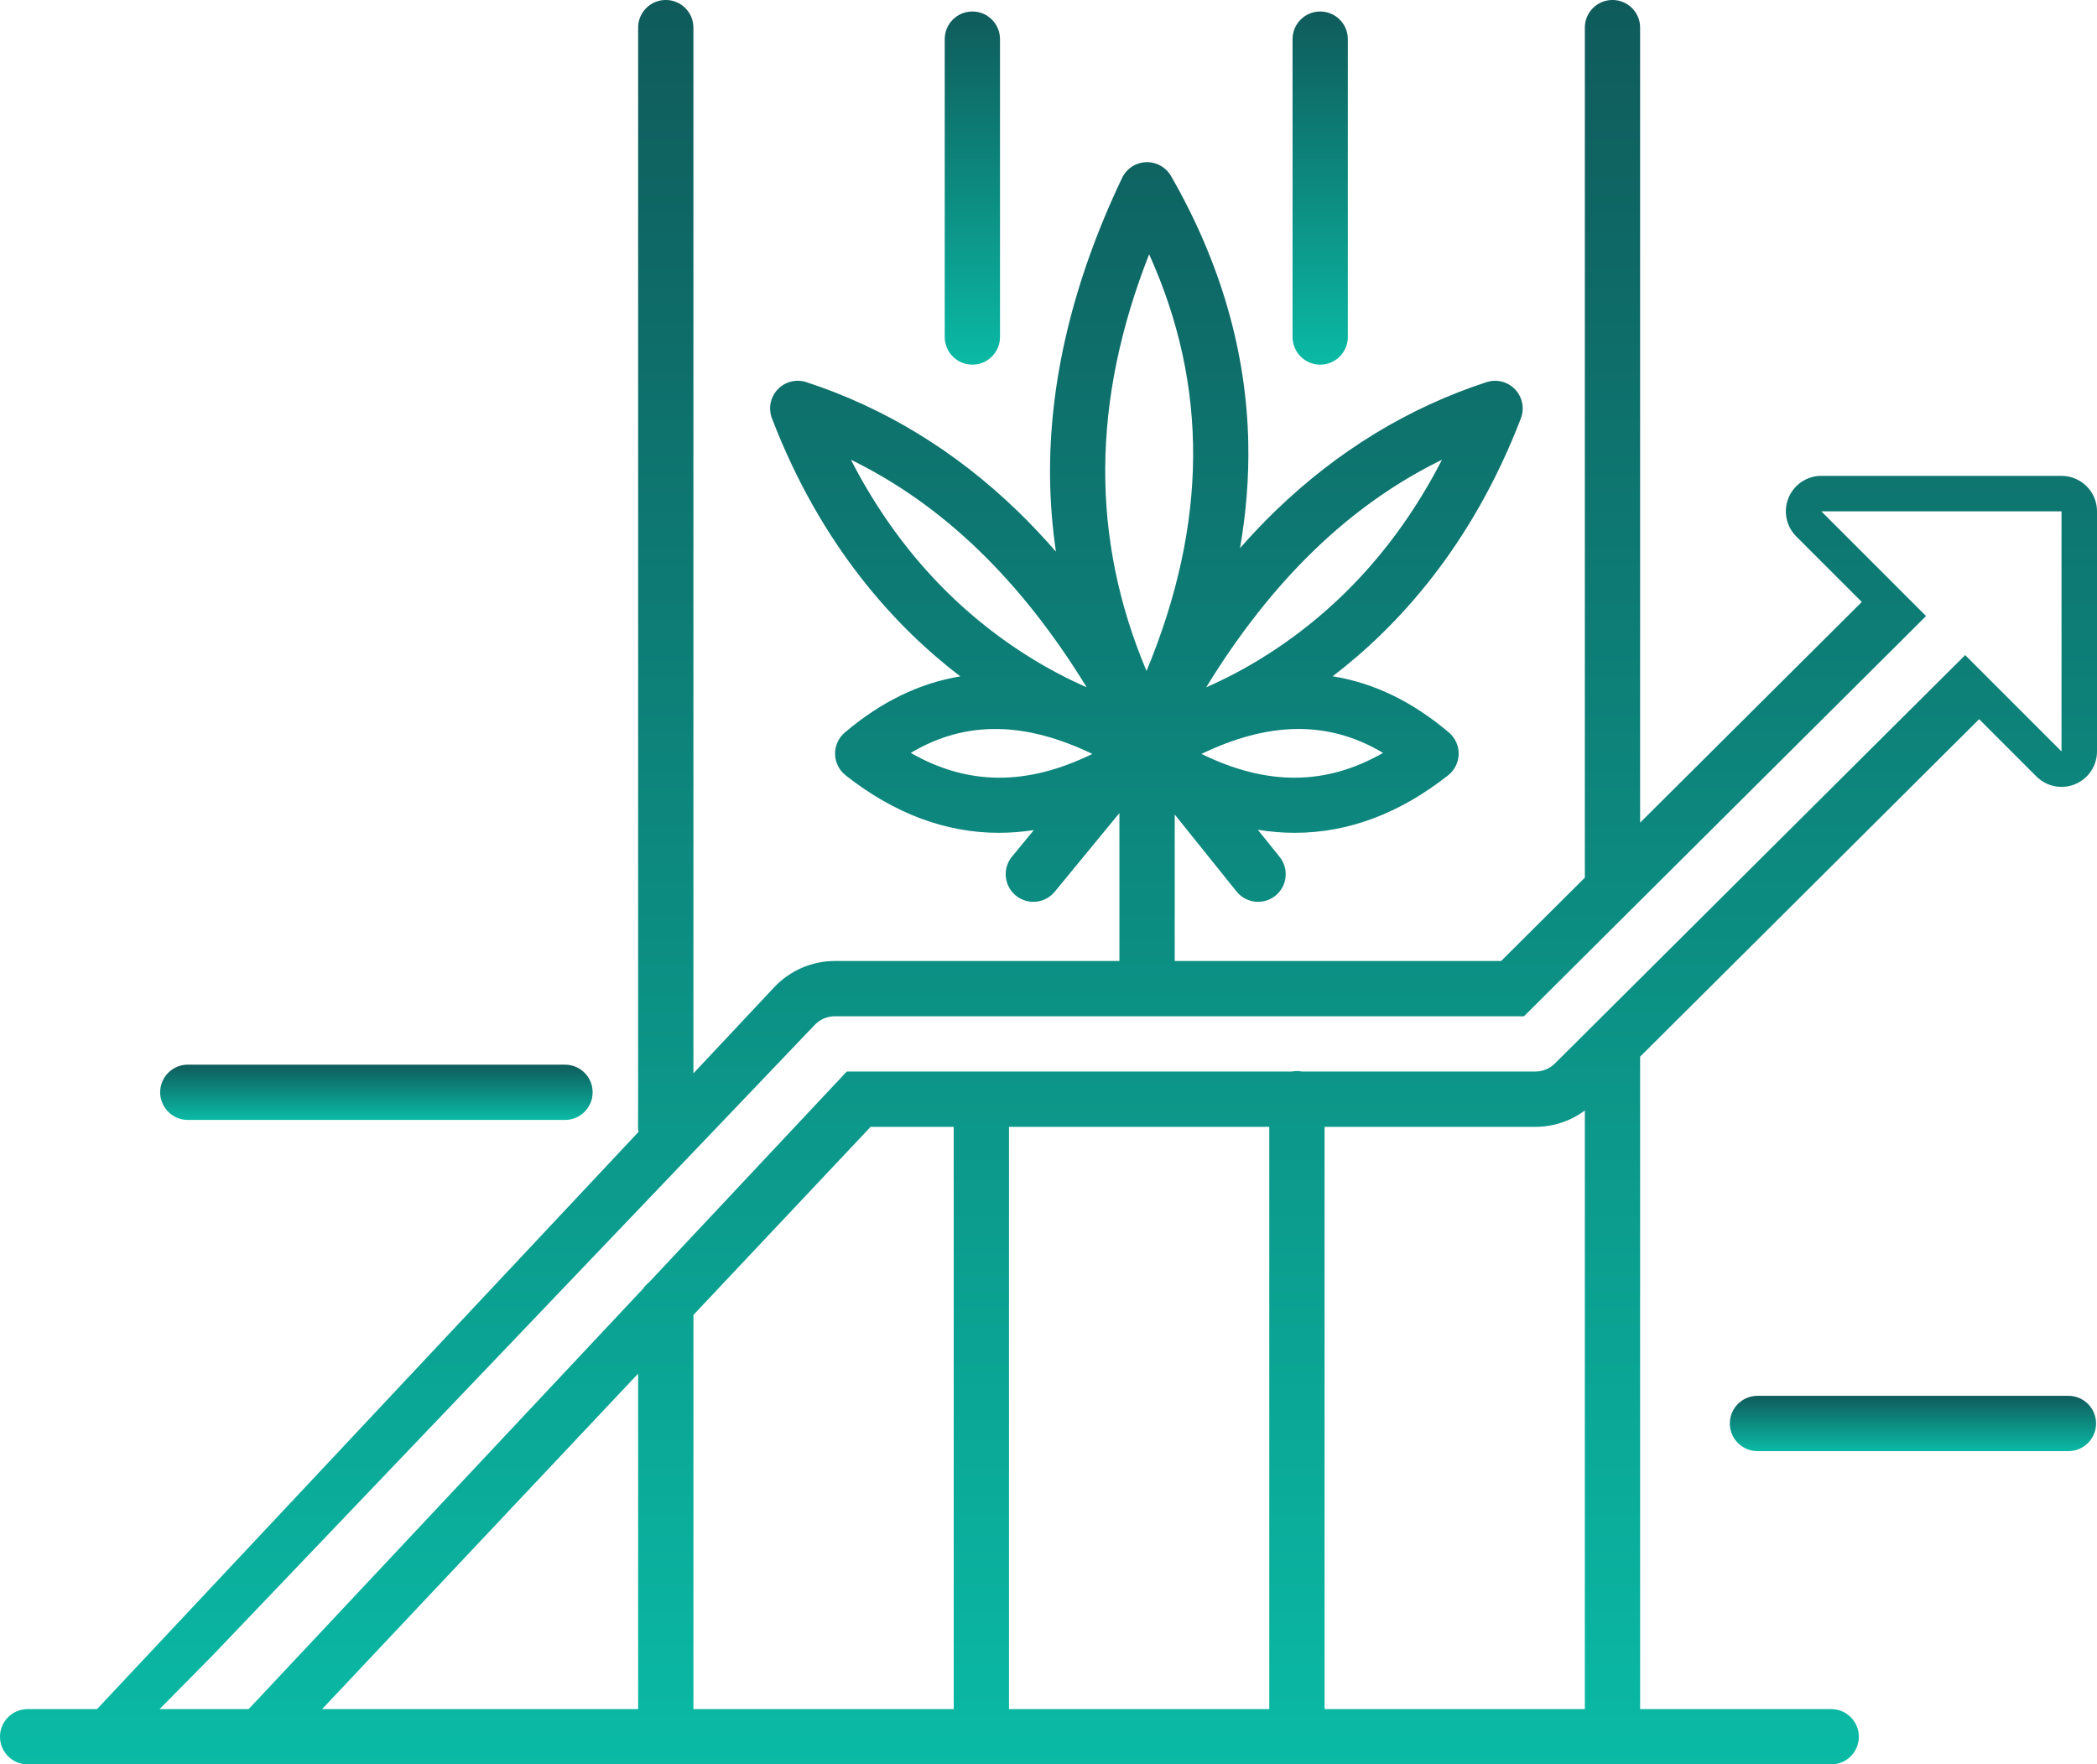 <svg width="290" height="244" viewBox="0 0 290 244" fill="none" xmlns="http://www.w3.org/2000/svg">
<g clip-path="url(#clip0_815_4900)">
<path d="M134.471 50.429C136.583 50.429 138.293 48.718 138.293 46.606V5.413C138.293 3.301 136.583 1.59 134.471 1.59C132.359 1.59 130.648 3.301 130.648 5.413V46.606C130.648 48.718 132.359 50.429 134.471 50.429Z" fill="url(#paint0_linear_815_4900)"/>
<path d="M182.572 50.429C184.684 50.429 186.395 48.718 186.395 46.606V5.413C186.395 3.301 184.684 1.59 182.572 1.59C180.461 1.59 178.75 3.301 178.75 5.413V46.606C178.75 48.718 180.461 50.429 182.572 50.429Z" fill="url(#paint1_linear_815_4900)"/>
<path d="M289.85 69.51C289.414 67.78 288.054 66.413 286.327 65.971C285.942 65.868 285.54 65.814 285.126 65.811H284.894L274.997 65.808H251.877C249.892 65.808 248.105 67.002 247.344 68.837C246.586 70.669 247.006 72.778 248.408 74.182L257.474 83.248L226.817 113.764V3.82C226.817 1.708 225.107 -0.003 222.995 -0.003C220.883 -0.003 219.172 1.708 219.172 3.82V121.374L207.593 132.899H162.456V112.643L171.003 123.286C171.757 124.225 172.866 124.716 173.987 124.716C174.828 124.716 175.672 124.442 176.376 123.875C178.023 122.553 178.284 120.148 176.962 118.501L173.952 114.752C175.666 115.029 177.367 115.172 179.052 115.172C186.436 115.172 193.527 112.522 200.264 107.222C201.165 106.511 201.7 105.438 201.723 104.291C201.745 103.144 201.251 102.048 200.378 101.306C195.345 97.028 189.978 94.435 184.298 93.524C193.183 86.736 203.516 75.597 210.326 57.854C210.855 56.478 210.543 54.92 209.527 53.85C208.511 52.78 206.972 52.391 205.567 52.85C194.763 56.382 184.942 62.371 176.38 70.656C174.714 72.268 173.083 73.985 171.49 75.794C172.334 70.917 172.719 66.104 172.63 61.38C172.398 48.728 168.801 36.263 161.943 24.34C161.236 23.108 159.898 22.375 158.484 22.426C157.063 22.48 155.792 23.318 155.181 24.598C148.364 38.888 145.013 52.942 145.22 66.369C145.271 69.688 145.545 72.998 146.029 76.291C144.296 74.297 142.519 72.415 140.7 70.653C132.137 62.371 122.317 56.379 111.512 52.847C110.11 52.388 108.568 52.776 107.552 53.847C106.536 54.917 106.227 56.475 106.753 57.851C113.57 75.609 123.916 86.755 132.803 93.54C127.165 94.467 121.829 97.054 116.828 101.306C115.955 102.048 115.462 103.144 115.484 104.291C115.506 105.438 116.041 106.514 116.943 107.222C123.683 112.522 130.771 115.172 138.158 115.172C139.747 115.172 141.353 115.042 142.971 114.796L139.951 118.466C138.61 120.097 138.846 122.505 140.477 123.846C142.108 125.187 144.516 124.952 145.857 123.324L154.808 112.442V132.899H115.439C112.289 132.899 109.244 134.218 107.084 136.511L95.894 148.441V3.82C95.894 1.708 94.183 -0.003 92.071 -0.003C89.959 -0.003 88.249 1.708 88.249 3.82V152.496L88.233 155.745C88.233 156.013 88.258 156.274 88.309 156.525L13.42 236.355H3.822C1.711 236.355 0 238.066 0 240.177C0 242.289 1.711 244 3.822 244H253.24C255.352 244 257.063 242.289 257.063 240.177C257.063 238.066 255.352 236.355 253.24 236.355H226.817V146.128L273.7 99.459L281.626 107.384C282.565 108.324 283.82 108.821 285.094 108.821C285.728 108.821 286.365 108.7 286.971 108.448C288.805 107.69 290 105.9 290 103.918V70.713C290 70.299 289.949 69.895 289.85 69.51ZM166.151 104.262C170.748 102.045 175.099 100.892 179.144 100.816C183.419 100.739 187.417 101.822 191.265 104.122C183.368 108.645 175.204 108.693 166.154 104.262H166.151ZM199.42 63.572C193.555 74.982 185.461 84.022 175.277 90.52C172.213 92.476 169.321 93.948 166.807 95.05C175.918 80.197 186.684 69.802 199.42 63.575V63.572ZM158.917 35.161C167.151 53.394 167.03 72.373 158.557 92.792C150.82 74.447 150.938 55.465 158.917 35.161ZM117.669 63.572C130.404 69.802 141.171 80.197 150.281 95.047C147.768 93.948 144.876 92.473 141.811 90.517C131.628 84.022 123.533 74.979 117.669 63.569V63.572ZM125.951 104.122C129.799 101.825 133.797 100.746 138.072 100.816C142.114 100.889 146.468 102.045 151.065 104.262C142.012 108.693 133.851 108.645 125.954 104.122H125.951ZM29.43 228.901L92.074 163.304L112.659 141.748C113.378 140.981 114.388 140.544 115.443 140.544H210.75L222.995 128.357L262.883 88.657L264.619 86.924L266.358 85.194L263.653 82.49L260.952 79.789L251.877 70.713H285.094V103.918L271.77 90.594L270.034 92.323L268.295 94.053L222.995 139.146L220.332 141.796C220.31 141.818 220.287 141.837 220.268 141.86L215.028 147.074C214.311 147.785 213.343 148.186 212.33 148.186H180.062C179.603 148.097 179.122 148.094 178.638 148.186H135.727H135.718H117.102L92.081 174.857L89.736 177.358C89.418 177.606 89.134 177.903 88.908 178.24L35.721 234.934L34.38 236.352H22.072L29.436 228.898L29.43 228.901ZM88.252 189.959V236.355H44.545L88.252 189.959ZM95.897 181.843L120.399 155.834H131.879C131.879 155.93 131.882 156.022 131.892 156.114V236.355H95.897V181.843ZM139.537 155.834H175.532V236.355H139.537V155.834ZM183.177 236.355V155.834H212.327C214.827 155.834 217.204 155.038 219.172 153.569V236.355H183.177Z" fill="url(#paint2_linear_815_4900)"/>
<path d="M286.048 193.033H243.045C240.933 193.033 239.223 194.744 239.223 196.856C239.223 198.968 240.933 200.678 243.045 200.678H286.048C288.16 200.678 289.871 198.968 289.871 196.856C289.871 194.744 288.16 193.033 286.048 193.033Z" fill="url(#paint3_linear_815_4900)"/>
<path d="M25.971 154.879H78.135C80.247 154.879 81.958 153.168 81.958 151.056C81.958 148.944 80.247 147.234 78.135 147.234H25.971C23.859 147.234 22.148 148.944 22.148 151.056C22.148 153.168 23.859 154.879 25.971 154.879Z" fill="url(#paint4_linear_815_4900)"/>
</g>
<defs>
<linearGradient id="paint0_linear_815_4900" x1="134.471" y1="1.59" x2="134.471" y2="50.429" gradientUnits="userSpaceOnUse">
<stop stop-color="#0F5B5B"/>
<stop offset="1" stop-color="#0ABAA5"/>
</linearGradient>
<linearGradient id="paint1_linear_815_4900" x1="182.572" y1="1.59" x2="182.572" y2="50.429" gradientUnits="userSpaceOnUse">
<stop stop-color="#0F5B5B"/>
<stop offset="1" stop-color="#0ABAA5"/>
</linearGradient>
<linearGradient id="paint2_linear_815_4900" x1="145" y1="-0.003" x2="145" y2="244" gradientUnits="userSpaceOnUse">
<stop stop-color="#0F5B5B"/>
<stop offset="1" stop-color="#0ABAA5"/>
</linearGradient>
<linearGradient id="paint3_linear_815_4900" x1="264.547" y1="193.033" x2="264.547" y2="200.678" gradientUnits="userSpaceOnUse">
<stop stop-color="#0F5B5B"/>
<stop offset="1" stop-color="#0ABAA5"/>
</linearGradient>
<linearGradient id="paint4_linear_815_4900" x1="52.053" y1="147.234" x2="52.053" y2="154.879" gradientUnits="userSpaceOnUse">
<stop stop-color="#0F5B5B"/>
<stop offset="1" stop-color="#0ABAA5"/>
</linearGradient>
<clipPath id="clip0_815_4900">
<rect width="290" height="244.003" fill="white" transform="translate(0 -0.003)"/>
</clipPath>
</defs>
</svg>
